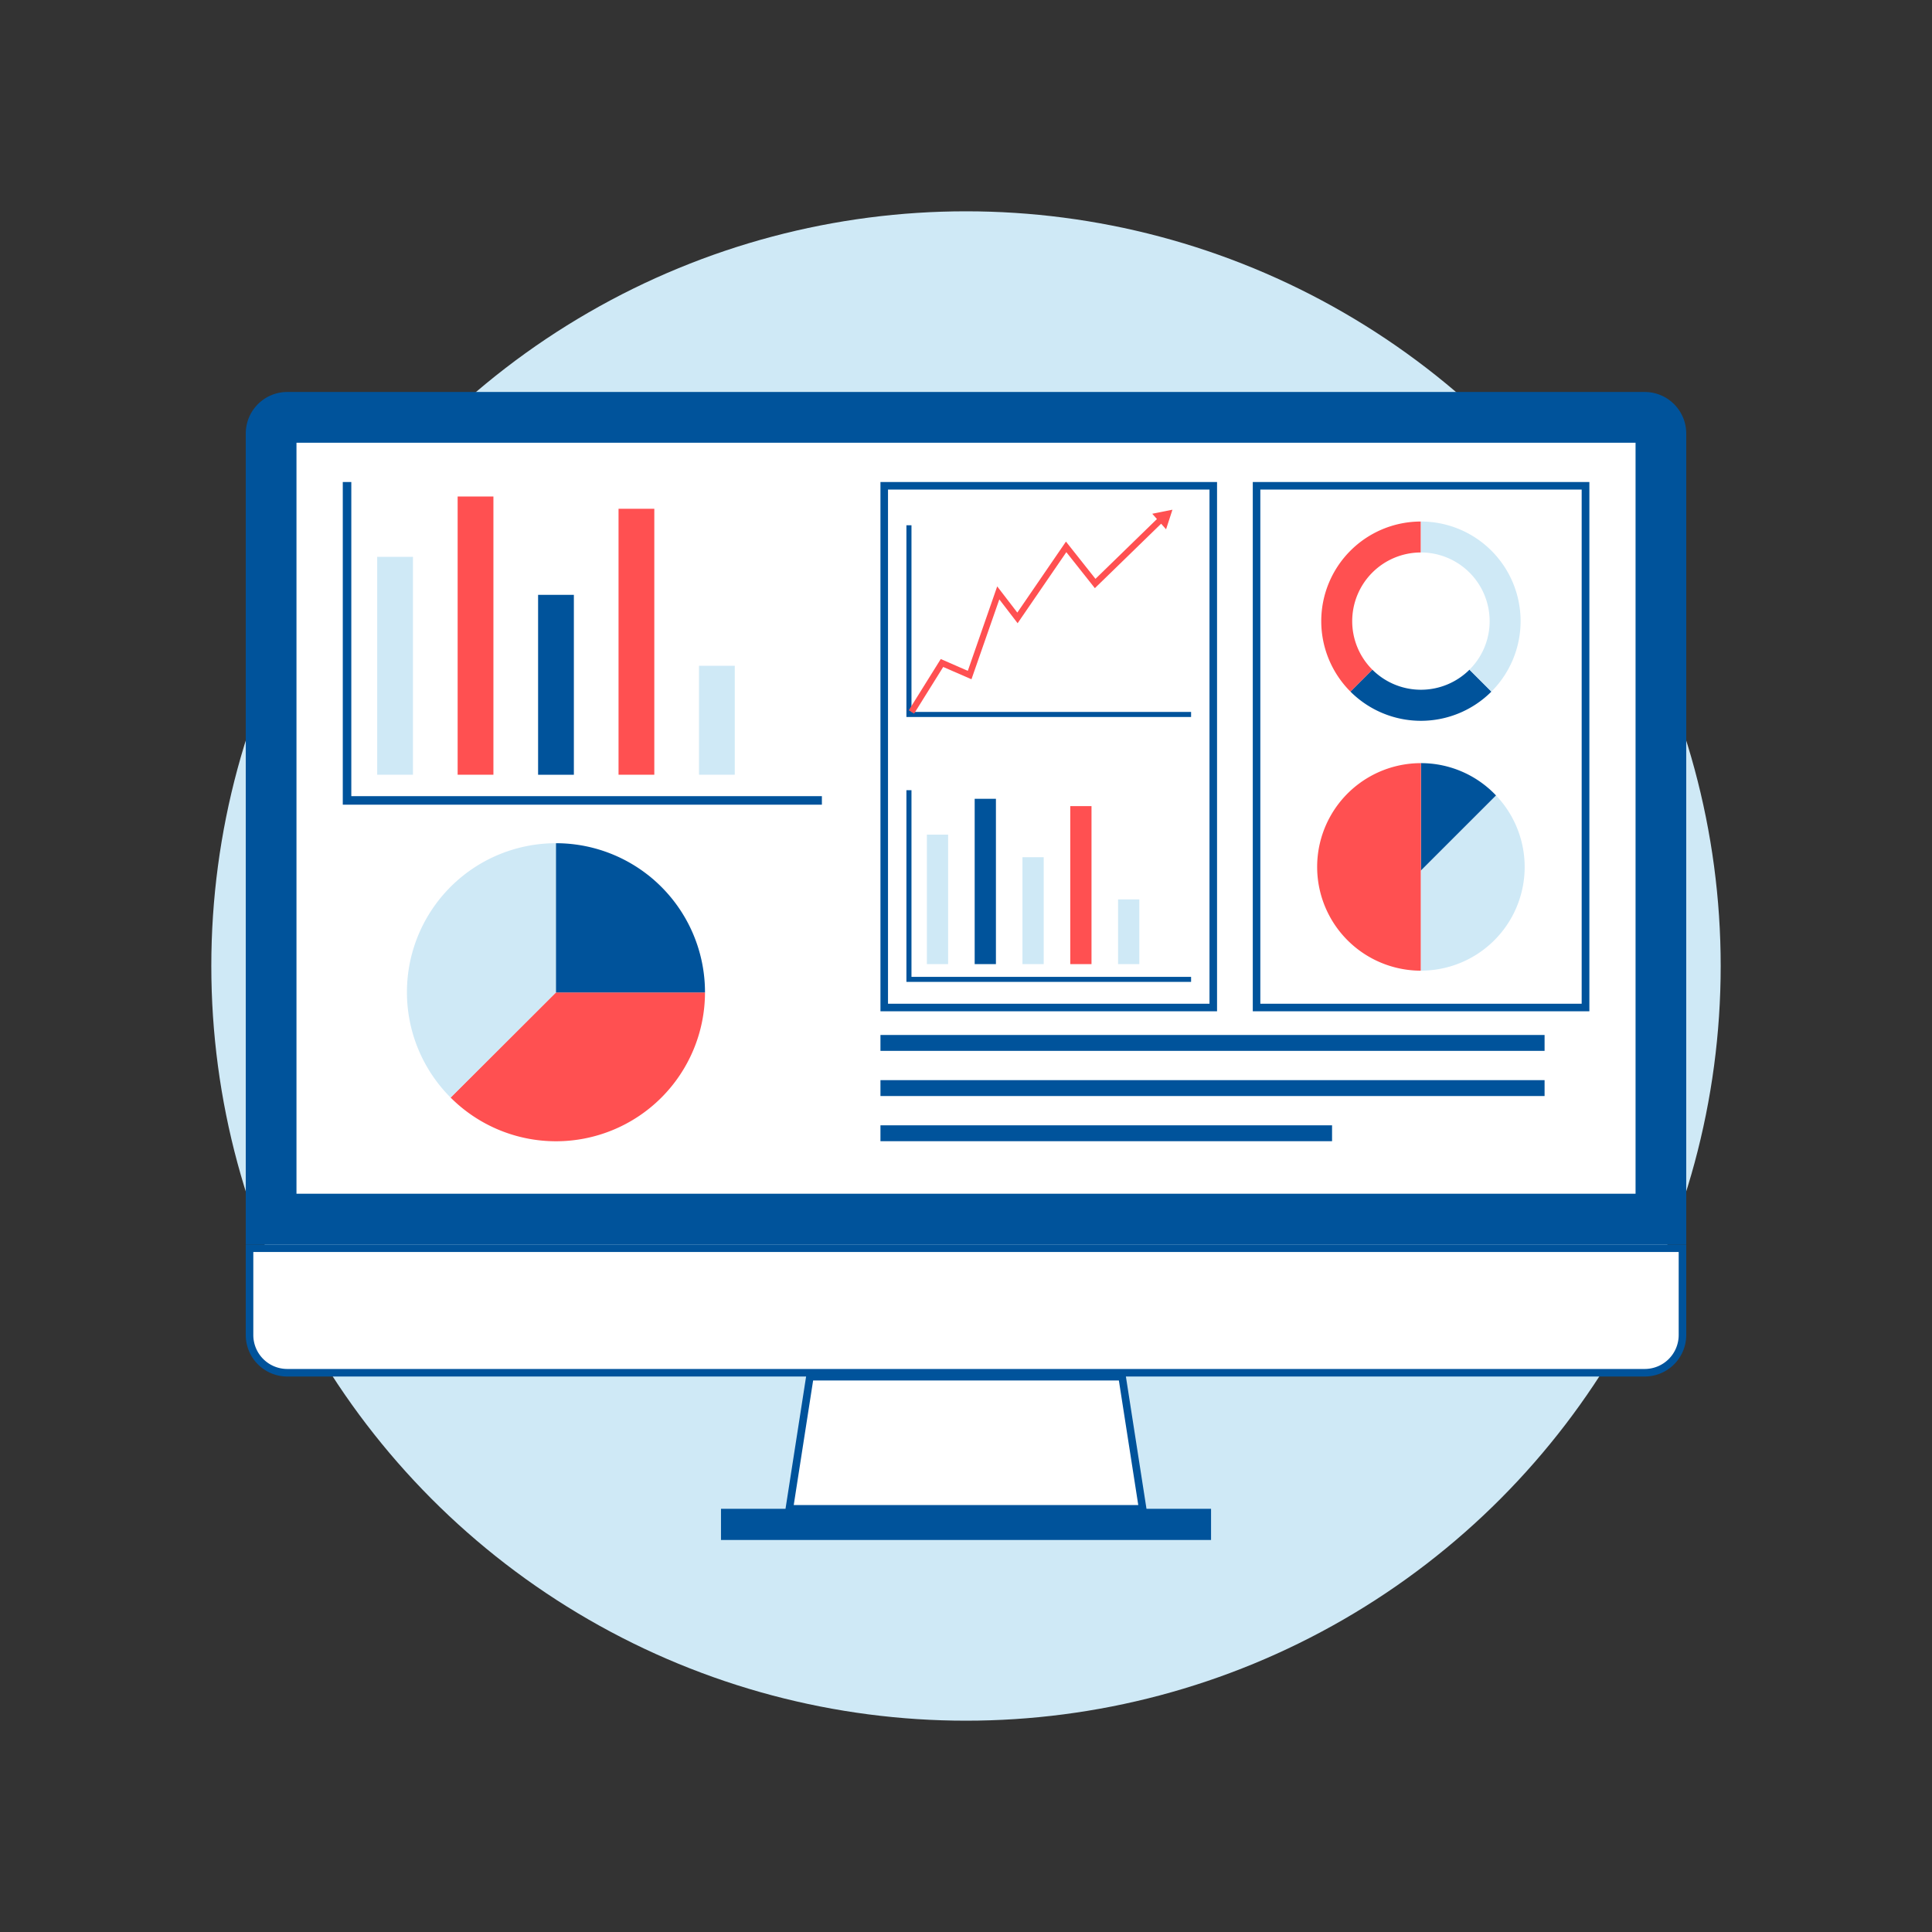 <svg id="Слой_1" data-name="Слой 1" xmlns="http://www.w3.org/2000/svg" viewBox="0 0 512 512"><rect x="0" y="0" width="512" height="512" fill="#333333" stroke="none"/><defs><style>.cls-1{fill:#cfe9f6;}.cls-2{fill:#00539b;}.cls-3,.cls-4{fill:#fff;}.cls-4{stroke:#00539b;stroke-miterlimit:10;stroke-width:2px;}.cls-5{fill:#ff5051;}.cls-6{fill:none;}</style></defs><title>13</title><circle class="cls-1" cx="256" cy="256" r="200"/><path class="cls-2" d="M446.87,114.88a11,11,0,0,0-11-11H76.13a11,11,0,0,0-11,11V329.79H446.87Z"/><rect class="cls-3" x="78.57" y="117.33" width="354.87" height="199.02"/><path class="cls-3" d="M76.12,363.84a10,10,0,0,1-10-10v-23H445.87v23a10,10,0,0,1-10,10Z"/><path class="cls-2" d="M444.87,331.79v22a9,9,0,0,1-9,9H76.13a9,9,0,0,1-9-9v-22H444.87m2-2H65.13v24a11,11,0,0,0,11,11H435.87a11,11,0,0,0,11-11v-24Z"/><polygon class="cls-4" points="302.82 399.85 209.18 399.85 214.63 364.84 297.37 364.84 302.82 399.85"/><rect class="cls-2" x="191.07" y="399.85" width="129.87" height="8.26"/><polygon class="cls-2" points="217.81 213.25 90.84 213.25 90.84 127.74 93.1 127.74 93.1 210.99 217.81 210.99 217.81 213.25"/><rect class="cls-1" x="99.96" y="147.57" width="9.48" height="57.74"/><rect class="cls-5" x="121.28" y="131.58" width="9.48" height="73.73"/><rect class="cls-2" x="142.6" y="157.64" width="9.48" height="47.68"/><rect class="cls-5" x="163.92" y="134.83" width="9.48" height="70.48"/><rect class="cls-1" x="185.24" y="176.44" width="9.48" height="28.87"/><rect class="cls-3" x="234.33" y="128.74" width="87.2" height="138.3"/><path class="cls-2" d="M320.53,129.74V266h-85.2V129.74h85.2m2-2h-89.2V268h89.2V127.74Z"/><polygon class="cls-2" points="315.65 260.21 240.21 260.21 240.21 209.41 241.55 209.41 241.55 258.88 315.65 258.88 315.65 260.21"/><rect class="cls-1" x="245.63" y="221.19" width="5.63" height="34.31"/><rect class="cls-2" x="258.3" y="211.69" width="5.63" height="43.81"/><rect class="cls-1" x="270.96" y="227.17" width="5.63" height="28.33"/><rect class="cls-5" x="283.63" y="213.63" width="5.63" height="41.87"/><rect class="cls-1" x="296.3" y="238.35" width="5.63" height="17.15"/><rect class="cls-3" x="332.96" y="128.74" width="87.2" height="138.3"/><path class="cls-2" d="M419.16,129.74V266H334V129.74h85.2m2-2H332V268h89.2V127.74Z"/><polygon class="cls-2" points="315.65 190.01 240.21 190.01 240.21 139.2 241.55 139.2 241.55 188.67 315.65 188.67 315.65 190.01"/><polygon class="cls-5" points="310.71 135.08 305.36 136.15 306.6 137.55 290.31 153.4 282.49 143.53 269.6 162.34 264.27 155.4 256.48 177.78 249.31 174.65 240.84 188.23 242.25 189.11 249.96 176.75 257.45 180.01 264.83 158.84 269.68 165.16 282.59 146.33 290.15 155.87 307.71 138.79 309.02 140.27 310.71 135.08"/><path class="cls-6" d="M394.77,164.6a18.21,18.21,0,0,0-18.21-18.19V164.6l12.87,12.87A18.11,18.11,0,0,0,394.77,164.6Z"/><path class="cls-6" d="M376.56,146.41h0a18.19,18.19,0,0,0-12.85,31.06l12.87-12.87Z"/><path class="cls-6" d="M363.69,177.47a18.23,18.23,0,0,0,25.74,0L376.56,164.6Z"/><path class="cls-2" d="M389.43,177.47a18.23,18.23,0,0,1-25.74,0l-5.81,5.81a26.41,26.41,0,0,0,37.36,0Z"/><path class="cls-5" d="M358.35,164.6a18.2,18.2,0,0,1,18.19-18.19h0v-8.2h0a26.4,26.4,0,0,0-18.66,45.07l5.81-5.81A18.11,18.11,0,0,1,358.35,164.6Z"/><path class="cls-1" d="M394.77,164.6a18.11,18.11,0,0,1-5.34,12.87l5.81,5.81a26.4,26.4,0,0,0-18.68-45.07v8.2A18.21,18.21,0,0,1,394.77,164.6Z"/><path class="cls-2" d="M396.48,210.82a27.37,27.37,0,0,0-19.92-8.58v28.49Z"/><path class="cls-5" d="M376.56,202.24h0a27.5,27.5,0,0,0,0,55h0v-55Z"/><path class="cls-1" d="M376.56,230.73v26.5a27.47,27.47,0,0,0,19.92-46.41Z"/><rect class="cls-2" x="233.33" y="274.28" width="176" height="4.21"/><rect class="cls-2" x="233.33" y="286.25" width="176" height="4.21"/><rect class="cls-2" x="233.33" y="298.22" width="119.68" height="4.21"/><path class="cls-5" d="M119.42,290.87A39.48,39.48,0,0,0,186.83,263H147.34Z"/><path class="cls-1" d="M147.34,223.46a39.48,39.48,0,0,0-27.92,67.41L147.34,263Z"/><path class="cls-2" d="M147.34,223.46V263h39.49A39.49,39.49,0,0,0,147.34,223.46Z"/></svg>